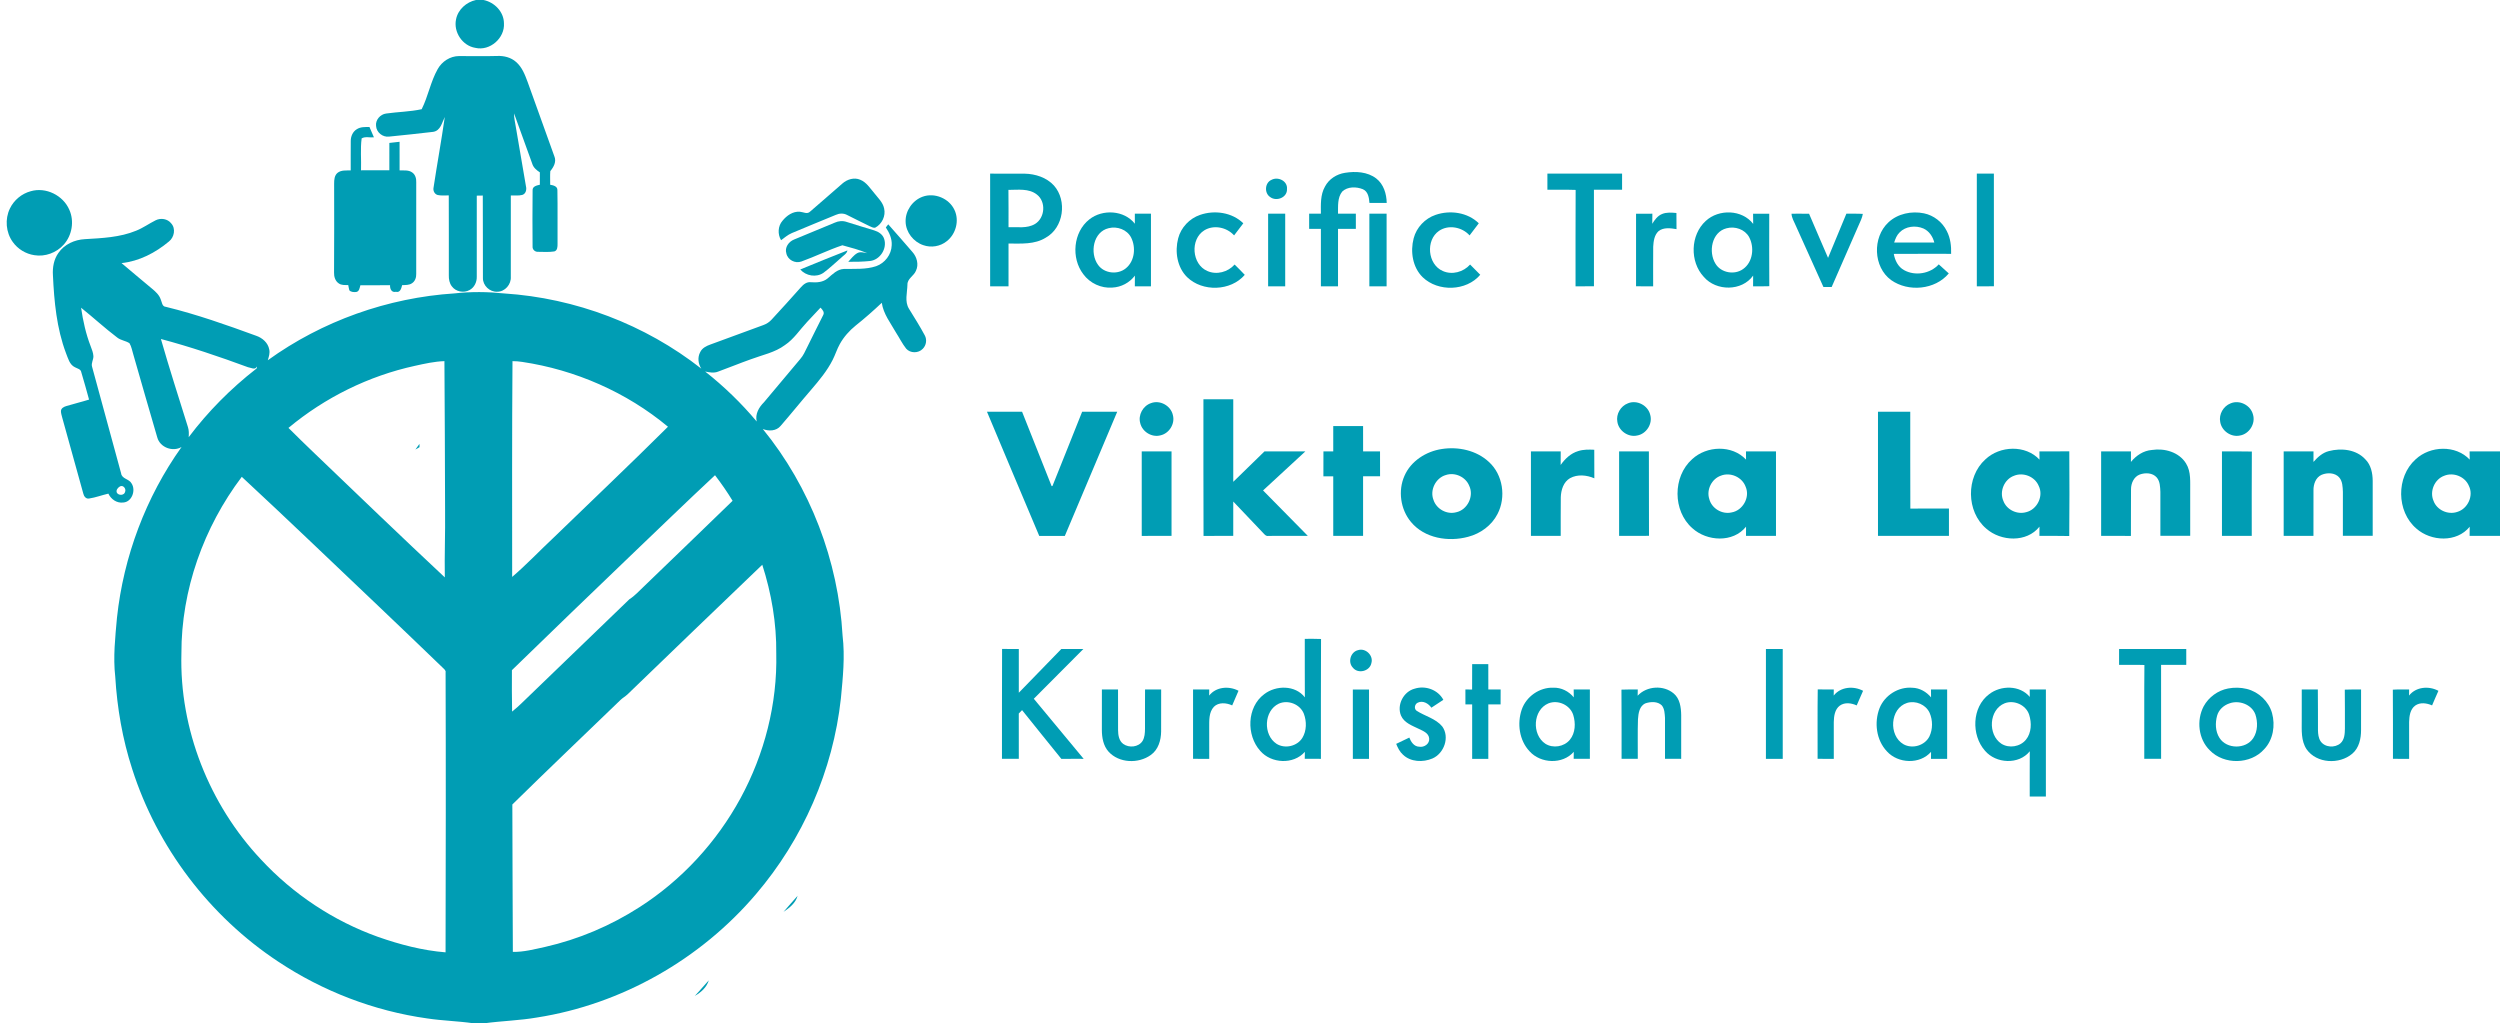 <?xml version="1.0" encoding="UTF-8"?> <svg xmlns="http://www.w3.org/2000/svg" width="1825pt" height="747pt" viewBox="0 0 1825 747" version="1.1"><g id="#009db4ff"><path fill="#009db4" opacity="1.00" d=" M 347.44 0.00 L 352.97 0.00 C 360.96 1.63 367.79 8.56 367.88 16.94 C 368.65 27.74 357.67 37.44 347.03 34.94 C 337.59 33.46 330.92 23.38 332.92 14.10 C 334.31 6.96 340.46 1.51 347.44 0.00 Z"></path><path fill="#009db4" opacity="1.00" d=" M 319.50 50.47 C 322.60 44.89 328.58 40.97 335.04 40.93 C 344.35 40.90 353.67 41.15 362.99 40.86 C 367.89 40.64 373.02 41.91 376.74 45.24 C 381.14 49.03 383.23 54.63 385.20 59.92 C 391.69 77.95 398.19 95.97 404.64 114.00 C 406.38 118.01 404.22 121.88 401.72 124.92 C 401.47 128.23 401.67 131.55 401.64 134.87 C 403.87 135.26 407.07 135.96 406.90 138.90 C 407.15 151.93 406.92 164.97 407.01 178.00 C 407.02 180.00 407.03 182.89 404.62 183.55 C 400.74 184.18 396.75 183.83 392.84 183.83 C 390.64 184.02 388.58 182.20 388.78 179.94 C 388.68 166.29 388.65 152.64 388.80 138.99 C 388.58 136.01 391.89 135.36 394.09 134.85 C 394.10 131.85 394.10 128.84 394.10 125.83 C 391.67 124.24 389.31 122.29 388.49 119.38 C 384.08 107.18 379.68 94.96 375.25 82.76 C 375.22 86.18 376.04 89.52 376.58 92.88 C 379.02 107.25 381.50 121.61 383.95 135.97 C 384.58 138.37 383.91 141.50 381.25 142.30 C 378.53 143.00 375.68 142.58 372.90 142.67 C 372.88 162.45 372.92 182.22 372.89 201.99 C 373.28 207.56 368.66 213.03 362.96 212.95 C 357.46 213.25 352.43 208.44 352.53 202.92 C 352.41 182.86 352.61 162.80 352.44 142.75 C 350.97 142.77 349.51 142.80 348.05 142.82 C 348.04 162.56 348.06 182.29 348.04 202.02 C 348.16 205.89 346.25 209.92 342.74 211.75 C 338.54 214.06 332.73 212.97 329.87 209.06 C 328.06 206.77 327.57 203.78 327.64 200.95 C 327.58 181.51 327.74 162.07 327.60 142.64 C 324.91 142.60 322.15 142.95 319.50 142.36 C 317.26 141.75 316.03 139.28 316.47 137.08 C 319.07 119.84 322.23 102.67 324.69 85.41 C 322.61 89.49 321.67 95.40 316.23 96.25 C 305.52 97.59 294.75 98.58 284.02 99.72 C 279.39 100.33 274.79 96.65 274.53 91.95 C 273.96 87.56 277.57 83.46 281.84 82.88 C 290.46 81.65 299.33 81.57 307.82 79.72 C 312.54 70.38 314.31 59.65 319.50 50.47 Z"></path><path fill="#009db4" opacity="1.00" d=" M 260.41 94.36 C 263.15 92.53 266.57 92.72 269.71 92.71 C 270.79 95.22 271.88 97.74 272.97 100.25 C 270.05 100.59 266.64 99.44 264.00 101.03 C 262.98 108.68 263.82 116.57 263.55 124.32 C 270.44 124.32 277.33 124.35 284.22 124.30 C 284.23 117.65 284.22 110.99 284.23 104.34 C 286.71 104.06 289.20 103.78 291.69 103.50 C 291.70 110.47 291.70 117.43 291.70 124.40 C 294.81 124.50 298.34 123.94 301.00 125.96 C 303.23 127.54 303.97 130.41 303.85 133.02 C 303.84 155.35 303.86 177.69 303.84 200.02 C 303.94 202.60 302.98 205.37 300.72 206.79 C 298.62 208.24 295.96 208.01 293.55 208.17 C 292.97 210.47 292.19 213.81 289.01 213.02 C 285.80 213.74 284.61 210.87 284.74 208.21 C 277.52 208.25 270.30 208.19 263.08 208.24 C 262.54 210.06 262.35 212.77 260.01 213.16 C 258.32 213.30 256.19 213.29 255.01 211.89 C 254.66 210.63 254.46 209.35 254.21 208.08 C 251.85 208.06 249.23 208.34 247.22 206.83 C 244.70 205.12 243.77 201.92 243.86 199.00 C 244.01 177.34 243.95 155.67 243.92 134.01 C 243.92 131.28 244.11 128.13 246.35 126.23 C 249.04 123.99 252.77 124.51 256.02 124.39 C 256.06 117.22 255.96 110.05 256.05 102.89 C 256.04 99.57 257.51 96.13 260.41 94.36 Z"></path><path fill="#009db4" opacity="1.00" d=" M 967.21 136.25 C 970.06 130.70 975.79 127.08 981.88 126.15 C 989.58 124.91 998.28 125.37 1004.68 130.30 C 1010.09 134.49 1012.18 141.55 1012.30 148.14 C 1008.10 148.15 1003.90 148.15 999.71 148.15 C 999.38 144.41 998.80 139.85 994.91 138.14 C 990.15 136.19 983.72 136.10 979.81 139.85 C 976.20 144.36 976.85 150.58 976.75 156.00 C 981.08 156.00 985.42 156.00 989.77 156.00 C 989.77 159.69 989.77 163.38 989.77 167.07 C 985.42 167.07 981.09 167.07 976.75 167.08 C 976.74 181.06 976.75 195.04 976.75 209.02 C 972.58 209.03 968.41 209.03 964.25 209.02 C 964.24 195.04 964.25 181.06 964.25 167.08 C 961.38 167.07 958.53 167.07 955.68 167.07 C 955.67 163.38 955.67 159.69 955.68 156.00 C 958.53 156.00 961.38 156.00 964.25 156.00 C 964.22 149.35 963.80 142.24 967.21 136.25 Z"></path><path fill="#009db4" opacity="1.00" d=" M 722.80 126.75 C 731.20 126.77 739.60 126.71 748.00 126.78 C 755.83 126.93 764.01 129.54 769.40 135.46 C 779.16 146.44 776.50 166.23 763.43 173.48 C 755.29 178.60 745.39 177.78 736.22 177.78 C 736.22 188.20 736.23 198.61 736.22 209.02 C 731.74 209.03 727.27 209.03 722.80 209.02 C 722.80 181.60 722.80 154.18 722.80 126.75 M 736.15 138.62 C 736.32 147.70 736.17 156.79 736.22 165.87 C 742.66 165.59 749.73 166.99 755.55 163.50 C 762.85 159.11 763.76 147.31 756.97 142.06 C 751.09 137.38 743.12 138.62 736.15 138.62 Z"></path><path fill="#009db4" opacity="1.00" d=" M 1129.60 126.75 C 1147.78 126.75 1165.95 126.75 1184.12 126.75 C 1184.12 130.68 1184.12 134.60 1184.12 138.52 C 1177.27 138.54 1170.42 138.51 1163.57 138.53 C 1163.58 162.02 1163.55 185.50 1163.59 208.98 C 1159.11 209.05 1154.63 209.02 1150.15 209.02 C 1150.19 185.56 1150.06 162.10 1150.22 138.64 C 1143.35 138.38 1136.47 138.60 1129.60 138.52 C 1129.59 134.60 1129.59 130.68 1129.60 126.75 Z"></path><path fill="#009db4" opacity="1.00" d=" M 1443.08 126.75 C 1447.22 126.75 1451.37 126.75 1455.53 126.74 C 1455.59 154.16 1455.52 181.57 1455.56 208.99 C 1451.39 209.05 1447.23 209.02 1443.08 209.02 C 1443.07 181.60 1443.07 154.18 1443.08 126.75 Z"></path><path fill="#009db4" opacity="1.00" d=" M 614.98 133.95 C 618.44 130.91 623.53 129.30 627.93 131.20 C 632.47 133.00 635.10 137.36 638.15 140.90 C 640.86 144.43 644.47 147.62 645.41 152.16 C 646.71 157.59 643.87 163.53 639.00 166.14 C 637.54 166.62 636.18 165.62 634.88 165.13 C 629.27 162.43 623.73 159.59 618.16 156.82 C 615.64 155.54 612.63 155.71 610.12 156.87 C 599.44 161.34 588.68 165.60 578.04 170.15 C 575.11 171.37 572.72 173.51 570.17 175.33 C 567.57 171.00 567.84 165.01 571.21 161.17 C 574.29 157.36 578.86 154.12 583.99 154.58 C 586.47 154.77 589.32 156.65 591.42 154.42 C 599.37 147.71 607.07 140.71 614.98 133.95 Z"></path><path fill="#009db4" opacity="1.00" d=" M 928.21 131.28 C 933.02 128.71 940.07 132.15 939.50 138.01 C 939.80 144.21 931.79 147.35 927.19 143.82 C 922.80 140.93 923.31 133.36 928.21 131.28 Z"></path><path fill="#009db4" opacity="1.00" d=" M 22.41 139.60 C 33.50 136.34 46.08 142.62 50.61 153.14 C 54.35 161.44 52.61 171.82 46.53 178.56 C 41.26 184.49 32.93 187.60 25.07 186.28 C 18.81 185.35 12.98 181.81 9.32 176.64 C 4.27 169.68 3.47 159.94 7.23 152.22 C 10.16 146.09 15.84 141.36 22.41 139.60 Z"></path><path fill="#009db4" opacity="1.00" d=" M 673.46 143.62 C 682.17 140.37 692.94 144.84 696.79 153.31 C 700.45 161.02 697.80 170.94 691.09 176.11 C 686.39 179.90 679.73 181.00 674.04 178.98 C 666.85 176.58 661.32 169.60 661.10 161.96 C 660.78 154.04 666.04 146.34 673.46 143.62 Z"></path><path fill="#009db4" opacity="1.00" d=" M 795.21 160.17 C 804.84 152.51 820.68 153.38 828.44 163.33 C 828.41 160.89 828.42 158.44 828.43 156.00 C 832.35 156.00 836.27 156.00 840.20 156.00 C 840.20 173.68 840.20 191.35 840.20 209.02 C 836.27 209.03 832.35 209.02 828.43 209.02 C 828.41 206.42 828.41 203.81 828.47 201.21 C 824.61 206.36 818.46 209.64 812.02 209.93 C 803.87 210.61 795.62 206.74 790.81 200.15 C 781.79 188.41 783.39 169.46 795.21 160.17 M 809.40 166.56 C 797.99 169.14 795.34 184.79 801.58 193.36 C 806.06 199.69 815.98 200.76 821.89 195.84 C 828.38 190.59 829.34 180.51 825.69 173.35 C 822.72 167.59 815.53 165.01 809.40 166.56 Z"></path><path fill="#009db4" opacity="1.00" d=" M 876.03 156.88 C 886.59 153.20 899.46 155.00 907.61 163.01 C 905.37 165.96 903.12 168.90 900.89 171.84 C 895.57 165.89 886.05 163.89 879.12 168.16 C 868.66 174.66 870.00 192.95 881.33 197.82 C 888.14 200.88 896.40 198.61 901.28 193.11 C 903.75 195.61 906.29 198.05 908.68 200.64 C 898.42 212.61 877.87 213.21 866.62 202.34 C 859.26 195.11 857.53 183.67 860.07 173.97 C 862.12 166.07 868.32 159.50 876.03 156.88 Z"></path><path fill="#009db4" opacity="1.00" d=" M 1048.06 156.83 C 1058.59 153.22 1071.40 155.02 1079.51 163.01 C 1077.27 165.96 1075.02 168.90 1072.80 171.85 C 1067.35 165.74 1057.44 163.80 1050.52 168.50 C 1040.57 175.30 1042.11 193.05 1053.26 197.84 C 1060.08 200.88 1068.30 198.60 1073.18 193.11 C 1075.65 195.59 1078.15 198.05 1080.58 200.58 C 1070.41 212.63 1049.81 213.20 1038.57 202.38 C 1031.17 195.15 1029.43 183.69 1031.97 173.97 C 1034.03 166.03 1040.29 159.44 1048.06 156.83 Z"></path><path fill="#009db4" opacity="1.00" d=" M 1213.27 156.24 C 1216.59 154.83 1220.28 155.17 1223.79 155.49 C 1223.88 159.42 1223.84 163.34 1223.85 167.27 C 1219.54 166.56 1214.46 165.80 1210.77 168.71 C 1207.65 171.54 1207.06 176.09 1206.84 180.07 C 1206.73 189.72 1206.83 199.37 1206.80 209.02 C 1202.63 209.02 1198.47 209.04 1194.32 208.99 C 1194.33 191.33 1194.33 173.67 1194.32 156.01 C 1198.28 155.99 1202.25 156.00 1206.23 156.00 C 1206.22 158.46 1206.21 160.91 1206.15 163.36 C 1207.91 160.49 1210.04 157.56 1213.27 156.24 Z"></path><path fill="#009db4" opacity="1.00" d=" M 1245.23 161.26 C 1254.72 152.46 1271.77 152.89 1279.82 163.45 C 1279.73 160.97 1279.73 158.48 1279.75 156.00 C 1283.67 156.00 1287.61 155.97 1291.55 156.04 C 1291.53 173.67 1291.46 191.30 1291.59 208.93 C 1287.64 209.09 1283.69 209.01 1279.75 209.02 C 1279.73 206.41 1279.73 203.80 1279.79 201.19 C 1271.55 212.74 1252.85 212.68 1243.80 202.15 C 1233.41 191.05 1233.91 171.53 1245.23 161.26 M 1260.40 166.64 C 1249.53 169.36 1246.95 183.97 1252.33 192.55 C 1256.37 199.23 1266.23 200.92 1272.47 196.39 C 1279.68 191.32 1280.84 180.51 1276.86 173.09 C 1273.76 167.38 1266.50 164.97 1260.40 166.64 Z"></path><path fill="#009db4" opacity="1.00" d=" M 1378.50 162.38 C 1385.31 155.93 1395.47 153.88 1404.51 155.73 C 1411.66 157.22 1417.97 162.13 1421.18 168.70 C 1423.83 173.79 1424.50 179.63 1424.32 185.30 C 1410.36 185.33 1396.41 185.23 1382.47 185.35 C 1383.29 190.07 1385.60 194.81 1389.96 197.19 C 1398.03 201.70 1409.08 199.83 1415.30 192.98 C 1417.75 195.16 1420.19 197.36 1422.61 199.60 C 1412.61 211.61 1393.07 213.35 1380.52 204.46 C 1367.39 194.89 1366.80 173.31 1378.50 162.38 M 1386.72 169.65 C 1384.65 171.64 1383.60 174.36 1382.74 177.03 C 1392.50 177.06 1402.27 177.06 1412.04 177.03 C 1410.96 172.70 1408.23 168.64 1404.07 166.78 C 1398.41 164.36 1391.11 165.12 1386.72 169.65 Z"></path><path fill="#009db4" opacity="1.00" d=" M 925.73 156.00 C 929.88 156.00 934.04 156.00 938.20 156.00 C 938.20 173.68 938.20 191.35 938.20 209.02 C 934.04 209.03 929.88 209.02 925.73 209.02 C 925.72 191.35 925.73 173.68 925.73 156.00 Z"></path><path fill="#009db4" opacity="1.00" d=" M 999.63 156.00 C 1003.82 156.00 1008.02 156.00 1012.22 156.00 C 1012.22 173.68 1012.23 191.35 1012.22 209.02 C 1008.02 209.03 1003.82 209.02 999.63 209.02 C 999.62 191.35 999.62 173.67 999.63 156.00 Z"></path><path fill="#009db4" opacity="1.00" d=" M 1307.80 156.01 C 1312.06 156.00 1316.34 155.96 1320.62 156.05 C 1325.16 166.82 1329.90 177.50 1334.48 188.25 C 1339.07 177.53 1343.29 166.67 1347.87 155.96 C 1351.86 156.06 1355.87 155.88 1359.87 156.15 C 1359.35 159.21 1357.89 161.96 1356.67 164.77 C 1350.15 179.68 1343.64 194.59 1337.12 209.50 C 1335.09 209.49 1333.08 209.49 1331.09 209.49 C 1324.32 194.43 1317.52 179.38 1310.74 164.32 C 1309.56 161.62 1307.96 159.02 1307.80 156.01 Z"></path><path fill="#009db4" opacity="1.00" d=" M 113.65 160.80 C 117.39 158.92 122.34 159.69 124.97 163.06 C 128.48 166.87 127.20 173.27 123.30 176.31 C 113.49 184.52 101.58 190.72 88.72 192.06 C 96.20 198.29 103.56 204.65 111.08 210.82 C 113.64 212.95 116.24 215.33 117.33 218.58 C 118.27 220.58 118.22 223.82 121.10 224.00 C 143.55 229.48 165.36 237.19 187.04 245.12 C 191.53 246.65 195.64 250.21 196.53 255.05 C 197.18 257.75 196.27 260.44 195.48 263.00 C 235.17 234.34 283.08 217.31 331.91 214.17 C 343.91 212.83 356.03 212.98 368.03 214.21 C 420.04 217.57 470.97 236.90 511.95 269.11 C 509.64 265.56 509.09 260.89 511.13 257.09 C 512.51 254.09 515.62 252.55 518.57 251.50 C 531.50 246.77 544.44 242.06 557.35 237.26 C 559.62 236.45 561.67 235.08 563.29 233.29 C 570.51 225.50 577.63 217.61 584.68 209.68 C 586.52 207.59 588.99 205.61 591.96 206.02 C 596.19 206.37 600.78 206.07 604.18 203.23 C 607.66 200.27 611.13 196.57 616.02 196.33 C 623.88 196.16 632.00 196.86 639.58 194.32 C 645.96 192.08 650.76 185.85 650.94 179.04 C 651.26 174.31 649.22 169.86 646.65 166.03 C 647.09 165.46 647.97 164.33 648.42 163.76 C 654.33 170.45 660.23 177.15 666.04 183.92 C 669.33 187.57 670.85 193.08 668.64 197.66 C 667.14 201.47 662.25 203.40 662.42 207.92 C 662.29 213.71 660.27 220.11 663.55 225.40 C 667.50 231.80 671.52 238.17 675.08 244.80 C 676.82 247.94 676.17 252.12 673.62 254.63 C 670.48 257.98 664.53 257.99 661.50 254.51 C 658.63 250.89 656.61 246.70 654.11 242.84 C 650.16 235.82 644.87 229.24 643.70 221.04 C 637.56 226.84 631.21 232.43 624.60 237.69 C 620.00 241.42 615.99 245.92 613.10 251.10 C 610.99 254.82 609.78 258.95 607.83 262.75 C 603.81 270.70 598.07 277.60 592.30 284.33 C 584.70 293.10 577.45 302.16 569.85 310.91 C 566.67 314.75 561.19 314.89 556.85 313.18 C 591.48 355.67 611.99 409.32 615.08 464.01 C 616.91 479.29 615.30 494.63 613.85 509.86 C 608.14 562.29 586.07 612.71 551.82 652.77 C 511.37 700.32 453.79 733.10 392.05 742.77 C 379.31 744.99 366.36 745.26 353.56 747.00 L 345.61 747.00 C 334.45 745.37 323.13 745.16 311.98 743.47 C 273.14 738.05 235.65 723.63 203.01 701.93 C 153.02 668.88 114.74 618.52 96.51 561.41 C 89.42 539.60 85.50 516.84 84.13 493.97 C 82.50 479.63 84.11 465.24 85.39 450.95 C 90.17 406.31 106.46 362.87 132.54 326.30 C 126.07 330.09 116.82 326.66 114.81 319.33 C 108.87 299.20 103.16 279.00 97.34 258.84 C 96.45 256.07 96.05 253.06 94.51 250.54 C 91.76 248.72 88.18 248.49 85.54 246.38 C 76.47 239.50 68.08 231.75 59.19 224.64 C 60.60 234.20 62.67 243.71 66.18 252.74 C 67.05 255.09 68.06 257.46 68.19 260.00 C 68.27 262.61 66.43 265.05 67.20 267.67 C 74.22 293.62 81.34 319.55 88.40 345.49 C 88.92 349.70 94.32 349.53 96.07 352.94 C 99.30 357.87 96.35 366.40 90.03 366.83 C 85.33 367.48 81.05 364.49 79.11 360.35 C 74.37 361.45 69.77 363.20 64.95 363.94 C 62.74 364.30 61.24 362.28 60.82 360.37 C 55.63 341.89 50.61 323.37 45.43 304.89 C 45.02 303.27 44.47 301.65 44.48 299.97 C 44.67 297.89 46.74 296.91 48.49 296.40 C 53.97 294.73 59.55 293.42 65.01 291.70 C 63.18 285.05 61.36 278.40 59.36 271.80 C 59.05 269.43 56.46 269.08 54.74 268.10 C 50.72 266.24 49.69 261.49 48.16 257.76 C 41.34 239.63 39.53 220.15 38.64 200.96 C 38.27 195.27 39.28 189.29 42.68 184.59 C 46.98 178.34 54.52 174.96 61.96 174.58 C 74.57 173.83 87.55 173.30 99.39 168.41 C 104.42 166.41 108.83 163.20 113.65 160.80 M 589.11 235.11 C 583.79 240.77 579.55 247.55 572.97 251.92 C 565.64 257.38 556.52 259.10 548.14 262.26 C 540.11 265.11 532.24 268.36 524.24 271.27 C 521.17 272.51 517.88 271.86 514.76 271.21 C 528.50 282.05 541.17 294.28 552.40 307.70 C 551.13 302.28 553.99 297.33 557.70 293.65 C 566.50 283.11 575.34 272.62 584.17 262.11 C 586.44 259.55 587.79 256.38 589.29 253.35 C 593.04 245.53 597.08 237.86 600.89 230.09 C 602.16 227.95 600.37 226.02 598.97 224.58 C 595.66 228.07 592.36 231.57 589.11 235.11 M 117.46 247.46 C 123.63 269.02 130.51 290.37 137.20 311.78 C 137.97 314.15 137.92 316.68 137.74 319.15 C 151.82 300.44 168.46 283.68 186.92 269.30 C 187.67 268.96 187.54 268.22 187.35 267.58 C 186.54 270.45 182.94 268.31 181.02 268.06 C 160.12 260.35 138.99 253.19 117.46 247.46 M 302.92 267.05 C 269.09 274.44 237.17 290.21 210.58 312.37 C 216.73 318.60 223.08 324.61 229.36 330.71 C 261.04 361.08 292.66 391.52 324.71 421.49 C 324.43 405.31 325.10 389.16 324.91 372.98 C 324.79 336.53 324.71 300.08 324.43 263.63 C 317.14 263.87 310.01 265.49 302.92 267.05 M 374.12 263.64 C 373.71 316.14 373.87 368.64 373.88 421.15 C 384.49 412.06 394.10 401.88 404.29 392.33 C 432.10 365.42 460.17 338.78 487.62 311.51 C 457.38 286.33 420.01 269.97 381.13 264.18 C 378.81 263.81 376.46 263.64 374.12 263.64 M 460.52 405.44 C 431.52 433.30 402.49 461.13 373.70 489.22 C 373.65 499.30 373.63 509.39 373.83 519.47 C 376.54 517.33 379.07 514.98 381.56 512.58 C 407.49 487.51 433.50 462.49 459.46 437.45 C 463.49 434.90 466.64 431.29 470.10 428.06 C 491.67 407.25 513.30 386.48 534.80 365.59 C 530.87 359.13 526.55 352.91 521.96 346.91 C 501.27 366.19 480.98 385.91 460.52 405.44 M 176.50 348.08 C 148.66 384.93 132.30 430.74 132.43 477.05 C 130.92 532.25 152.78 587.32 190.52 627.43 C 213.97 652.73 243.49 672.34 275.99 683.94 C 291.90 689.52 308.42 693.85 325.26 695.21 C 325.42 627.12 325.53 559.03 325.28 490.93 C 325.60 489.42 324.29 488.55 323.41 487.63 C 307.96 472.71 292.45 457.88 276.91 443.07 C 243.48 411.36 210.28 379.40 176.50 348.08 M 87.31 355.26 C 85.88 356.15 84.53 357.92 85.31 359.67 C 86.58 361.93 90.82 361.73 91.35 358.97 C 92.26 356.64 89.65 353.57 87.31 355.26 M 556.46 412.27 C 523.61 443.81 490.71 475.29 458.00 506.97 C 456.43 508.43 454.52 509.47 452.98 510.96 C 426.63 536.37 400.13 561.63 374.01 587.28 C 374.05 623.15 374.27 659.02 374.38 694.89 C 382.34 695.02 390.12 692.94 397.85 691.27 C 422.38 685.72 445.86 675.74 466.99 662.13 C 497.70 642.40 523.19 614.72 540.60 582.65 C 558.09 550.44 567.52 513.70 566.67 476.99 C 566.92 455.05 563.17 433.14 556.46 412.27 Z"></path><path fill="#009db4" opacity="1.00" d=" M 609.35 162.55 C 612.06 161.30 615.21 161.01 618.05 162.01 C 624.68 164.18 631.39 166.07 638.05 168.15 C 641.21 169.09 644.43 171.09 645.44 174.42 C 647.76 181.44 642.44 189.72 635.11 190.53 C 629.83 191.08 624.51 191.16 619.21 191.12 C 621.31 188.91 623.13 186.29 625.84 184.77 C 628.10 183.48 630.71 184.51 633.10 184.82 C 627.26 182.31 621.03 180.75 614.93 179.05 C 604.76 182.45 595.06 187.29 584.95 190.92 C 580.42 192.54 575.00 189.72 574.03 184.95 C 572.68 180.65 575.80 176.35 579.73 174.83 C 589.58 170.68 599.50 166.71 609.35 162.55 Z"></path><path fill="#009db4" opacity="1.00" d=" M 584.19 196.72 C 595.64 192.03 607.09 187.31 618.62 182.82 C 618.17 185.28 615.67 186.48 614.06 188.14 C 609.75 191.79 605.71 195.80 601.14 199.14 C 595.86 202.79 588.36 201.44 584.19 196.72 Z"></path><path fill="#009db4" opacity="1.00" d=" M 878.50 291.45 C 885.76 291.46 893.02 291.43 900.28 291.47 C 900.26 311.56 900.28 331.64 900.28 351.73 C 907.87 344.32 915.47 336.93 923.07 329.53 C 933.01 329.53 942.96 329.52 952.90 329.53 C 942.62 339.04 932.31 348.52 922.03 358.02 C 932.91 369.08 943.82 380.13 954.70 391.19 C 945.10 391.20 935.50 391.19 925.90 391.21 C 924.40 391.58 923.41 390.45 922.53 389.52 C 915.15 381.69 907.70 373.92 900.28 366.12 C 900.27 374.48 900.28 382.84 900.27 391.20 C 893.04 391.23 885.80 391.14 878.58 391.25 C 878.40 357.99 878.55 324.72 878.50 291.45 Z"></path><path fill="#009db4" opacity="1.00" d=" M 840.22 294.29 C 846.79 291.76 854.73 296.18 856.20 303.01 C 857.92 309.36 853.51 316.42 847.13 317.81 C 840.85 319.51 833.88 315.22 832.38 308.94 C 830.67 302.97 834.37 296.24 840.22 294.29 Z"></path><path fill="#009db4" opacity="1.00" d=" M 1188.38 294.42 C 1194.91 291.67 1203.04 295.93 1204.65 302.78 C 1206.60 309.37 1201.83 316.80 1195.10 317.93 C 1188.59 319.38 1181.67 314.50 1180.68 307.96 C 1179.59 302.35 1183.07 296.40 1188.38 294.42 Z"></path><path fill="#009db4" opacity="1.00" d=" M 1628.32 294.47 C 1634.80 291.66 1642.93 295.78 1644.67 302.57 C 1646.74 309.23 1641.95 316.83 1635.11 317.94 C 1628.64 319.35 1621.77 314.52 1620.76 308.03 C 1619.63 302.44 1623.05 296.50 1628.32 294.47 Z"></path><path fill="#009db4" opacity="1.00" d=" M 720.50 300.58 C 729.04 300.57 737.58 300.58 746.12 300.58 C 753.33 318.67 760.45 336.80 767.68 354.88 C 767.84 354.86 768.15 354.81 768.30 354.78 C 775.60 336.75 782.72 318.64 789.96 300.58 C 798.50 300.57 807.03 300.57 815.57 300.58 C 802.83 330.79 790.12 361.02 777.33 391.21 C 771.10 391.20 764.87 391.17 758.65 391.23 C 745.86 361.04 733.22 330.79 720.50 300.58 Z"></path><path fill="#009db4" opacity="1.00" d=" M 1370.93 300.58 C 1378.78 300.57 1386.64 300.57 1394.49 300.58 C 1394.53 324.14 1394.43 347.70 1394.55 371.26 C 1403.94 371.18 1413.33 371.24 1422.73 371.23 C 1422.72 377.88 1422.72 384.53 1422.73 391.18 C 1405.46 391.22 1388.20 391.19 1370.93 391.20 C 1370.92 360.99 1370.92 330.78 1370.93 300.58 Z"></path><path fill="#009db4" opacity="1.00" d=" M 973.27 311.03 C 980.53 311.01 987.79 311.03 995.05 311.03 C 995.06 317.20 995.02 323.37 995.07 329.54 C 999.18 329.52 1003.30 329.52 1007.42 329.53 C 1007.44 335.57 1007.40 341.62 1007.45 347.66 C 1003.31 347.72 999.18 347.69 995.05 347.70 C 995.04 362.20 995.06 376.70 995.05 391.20 C 987.79 391.20 980.53 391.21 973.27 391.19 C 973.27 376.69 973.28 362.20 973.27 347.70 C 970.86 347.70 968.47 347.70 966.08 347.70 C 966.08 341.64 966.04 335.57 966.11 329.51 C 968.49 329.52 970.87 329.52 973.27 329.53 C 973.27 323.36 973.27 317.20 973.27 311.03 Z"></path><path fill="#009db4" opacity="1.00" d=" M 303.23 328.18 C 304.23 326.80 305.21 325.42 306.20 324.05 C 306.21 324.84 306.23 325.63 306.25 326.43 C 305.24 327.01 304.24 327.59 303.23 328.18 Z"></path><path fill="#009db4" opacity="1.00" d=" M 1052.57 327.77 C 1064.59 325.91 1077.79 328.75 1086.87 337.19 C 1097.20 346.55 1099.57 362.98 1093.19 375.21 C 1088.93 383.57 1080.75 389.52 1071.75 391.86 C 1057.37 395.76 1039.91 393.00 1030.02 381.05 C 1022.35 371.87 1020.42 358.26 1025.27 347.33 C 1030.01 336.48 1041.10 329.48 1052.57 327.77 M 1055.48 346.76 C 1048.08 348.87 1043.61 357.74 1046.44 364.94 C 1048.62 371.63 1056.21 375.81 1063.03 373.95 C 1071.24 372.22 1076.17 362.16 1072.52 354.60 C 1069.91 348.11 1062.11 344.55 1055.48 346.76 Z"></path><path fill="#009db4" opacity="1.00" d=" M 1152.08 329.29 C 1155.86 328.05 1159.88 328.15 1163.81 328.31 C 1163.90 335.27 1163.81 342.22 1163.87 349.17 C 1158.32 346.76 1151.57 346.06 1146.12 349.07 C 1141.29 351.85 1139.55 357.74 1139.38 362.99 C 1139.24 372.39 1139.37 381.79 1139.32 391.20 C 1132.07 391.20 1124.82 391.20 1117.58 391.20 C 1117.57 370.64 1117.57 350.09 1117.58 329.53 C 1124.82 329.52 1132.07 329.52 1139.32 329.53 C 1139.32 332.83 1139.34 336.13 1139.28 339.43 C 1142.44 334.92 1146.69 330.89 1152.08 329.29 Z"></path><path fill="#009db4" opacity="1.00" d=" M 1235.24 335.23 C 1245.83 325.33 1264.43 324.62 1274.60 335.51 C 1274.56 333.51 1274.56 331.52 1274.57 329.53 C 1281.87 329.52 1289.17 329.53 1296.47 329.53 C 1296.47 350.08 1296.48 370.64 1296.47 391.20 C 1289.17 391.20 1281.87 391.20 1274.58 391.20 C 1274.56 388.95 1274.56 386.70 1274.61 384.46 C 1265.17 396.38 1246.03 395.28 1235.42 385.59 C 1221.03 373.00 1220.99 347.93 1235.24 335.23 M 1256.24 347.24 C 1249.55 349.56 1245.60 357.47 1247.75 364.22 C 1249.49 371.16 1257.10 375.70 1264.06 374.07 C 1272.20 372.69 1277.67 363.07 1274.35 355.41 C 1271.84 348.30 1263.23 344.47 1256.24 347.24 Z"></path><path fill="#009db4" opacity="1.00" d=" M 1449.33 335.34 C 1459.91 325.33 1478.64 324.58 1488.84 335.54 C 1488.79 333.53 1488.77 331.53 1488.78 329.53 C 1496.05 329.48 1503.32 329.61 1510.59 329.45 C 1510.69 350.06 1510.79 370.68 1510.55 391.29 C 1503.29 391.09 1496.03 391.25 1488.78 391.19 C 1488.76 388.95 1488.76 386.72 1488.81 384.48 C 1479.49 396.23 1460.67 395.30 1450.01 385.93 C 1435.30 373.50 1435.06 348.20 1449.33 335.34 M 1470.23 347.31 C 1463.12 349.88 1459.40 358.74 1462.45 365.65 C 1464.83 372.14 1472.45 375.78 1479.04 373.90 C 1487.09 372.04 1492.01 362.14 1488.24 354.67 C 1485.44 347.88 1476.97 344.53 1470.23 347.31 Z"></path><path fill="#009db4" opacity="1.00" d=" M 1555.58 337.21 C 1559.39 332.53 1564.73 328.95 1570.88 328.48 C 1580.11 327.05 1590.67 330.00 1595.80 338.30 C 1599.62 344.46 1598.74 352.04 1598.85 358.95 C 1598.85 369.68 1598.85 380.41 1598.85 391.15 C 1591.59 391.15 1584.33 391.15 1577.08 391.15 C 1577.06 380.44 1577.09 369.73 1577.07 359.02 C 1576.89 355.46 1576.87 351.46 1574.44 348.58 C 1571.44 345.08 1566.08 344.92 1562.03 346.40 C 1557.75 348.00 1555.66 352.74 1555.64 357.07 C 1555.51 368.45 1555.67 379.83 1555.57 391.21 C 1548.32 391.18 1541.07 391.21 1533.83 391.20 C 1533.82 370.64 1533.82 350.09 1533.83 329.53 C 1541.08 329.52 1548.33 329.53 1555.59 329.52 C 1555.60 332.08 1555.58 334.64 1555.58 337.21 Z"></path><path fill="#009db4" opacity="1.00" d=" M 1700.07 329.30 C 1709.12 326.92 1720.07 328.05 1726.68 335.30 C 1730.84 339.39 1732.03 345.44 1732.07 351.06 C 1732.08 364.42 1732.07 377.78 1732.07 391.15 C 1724.81 391.15 1717.55 391.15 1710.30 391.14 C 1710.30 380.45 1710.30 369.75 1710.31 359.06 C 1710.13 355.42 1710.11 351.31 1707.54 348.43 C 1704.39 344.97 1698.90 344.90 1694.84 346.58 C 1690.47 348.47 1688.75 353.53 1688.84 357.97 C 1688.79 369.04 1688.84 380.12 1688.82 391.20 C 1681.57 391.20 1674.32 391.20 1667.08 391.20 C 1667.07 370.64 1667.08 350.08 1667.08 329.53 C 1674.33 329.53 1681.59 329.52 1688.85 329.53 C 1688.84 332.09 1688.83 334.65 1688.83 337.21 C 1691.87 333.75 1695.46 330.44 1700.07 329.30 Z"></path><path fill="#009db4" opacity="1.00" d=" M 1763.38 335.33 C 1773.99 325.36 1792.63 324.63 1802.89 335.52 C 1802.83 333.52 1802.81 331.52 1802.81 329.53 C 1810.20 329.52 1817.60 329.53 1825.00 329.53 L 1825.00 391.20 C 1817.60 391.20 1810.21 391.20 1802.82 391.19 C 1802.81 388.96 1802.81 386.73 1802.87 384.51 C 1793.46 396.22 1774.65 395.32 1763.98 385.87 C 1749.33 373.42 1749.12 348.16 1763.38 335.33 M 1784.22 347.33 C 1777.14 349.92 1773.45 358.75 1776.48 365.64 C 1778.94 372.39 1787.04 376.00 1793.78 373.70 C 1801.45 371.46 1805.92 361.89 1802.28 354.66 C 1799.46 347.86 1790.96 344.52 1784.22 347.33 Z"></path><path fill="#009db4" opacity="1.00" d=" M 833.47 391.21 C 833.43 370.64 833.45 350.08 833.46 329.52 C 840.71 329.53 847.96 329.52 855.22 329.53 C 855.22 350.09 855.23 370.64 855.22 391.20 C 847.97 391.21 840.72 391.19 833.47 391.21 Z"></path><path fill="#009db4" opacity="1.00" d=" M 1181.95 329.53 C 1189.20 329.51 1196.44 329.55 1203.69 329.51 C 1203.80 350.05 1203.65 370.60 1203.77 391.15 C 1196.49 391.25 1189.22 391.18 1181.95 391.20 C 1181.95 370.64 1181.95 350.09 1181.95 329.53 Z"></path><path fill="#009db4" opacity="1.00" d=" M 1622.03 329.53 C 1629.30 329.58 1636.57 329.41 1643.85 329.62 C 1643.67 350.14 1643.82 370.67 1643.78 391.19 C 1636.52 391.20 1629.27 391.20 1622.03 391.20 C 1622.02 370.64 1622.02 350.08 1622.03 329.53 Z"></path><path fill="#009db4" opacity="1.00" d=" M 952.49 466.36 C 956.45 466.36 960.40 466.26 964.36 466.46 C 964.15 495.62 964.33 524.78 964.27 553.95 C 960.33 553.95 956.40 553.96 952.47 553.93 C 952.48 552.22 952.51 550.51 952.55 548.82 C 944.30 558.33 927.92 557.44 919.93 548.09 C 909.71 536.69 910.17 516.19 922.85 506.77 C 931.42 500.13 945.56 500.00 952.54 509.06 C 952.44 494.83 952.53 480.60 952.49 466.36 M 933.52 513.67 C 922.56 518.83 921.92 536.50 931.90 543.00 C 938.02 546.82 946.93 544.79 950.73 538.63 C 953.90 533.43 953.91 526.65 951.82 521.05 C 949.09 514.08 940.32 510.64 933.52 513.67 Z"></path><path fill="#009db4" opacity="1.00" d=" M 731.43 553.92 C 731.52 527.19 731.35 500.46 731.52 473.73 C 735.58 473.81 739.65 473.76 743.73 473.78 C 743.72 484.42 743.72 495.06 743.73 505.70 C 754.10 495.07 764.38 484.35 774.78 473.75 C 780.13 473.80 785.48 473.76 790.84 473.78 C 778.79 485.89 766.72 497.97 754.68 510.09 C 766.80 524.71 778.95 539.32 791.07 553.95 C 785.64 553.97 780.21 553.90 774.79 553.99 C 765.16 542.18 755.68 530.24 746.11 518.39 C 745.30 519.20 744.50 520.02 743.71 520.85 C 743.75 531.88 743.71 542.91 743.73 553.94 C 739.63 553.95 735.53 553.96 731.43 553.92 Z"></path><path fill="#009db4" opacity="1.00" d=" M 991.43 474.59 C 996.90 472.85 1002.73 478.49 1001.12 484.02 C 999.99 490.01 991.35 492.21 987.58 487.38 C 983.69 483.34 985.96 475.82 991.43 474.59 Z"></path><path fill="#009db4" opacity="1.00" d=" M 1289.13 473.78 C 1293.21 473.77 1297.30 473.77 1301.40 473.78 C 1301.40 500.50 1301.40 527.23 1301.40 553.95 C 1297.30 553.95 1293.21 553.95 1289.12 553.95 C 1289.13 527.22 1289.12 500.50 1289.13 473.78 Z"></path><path fill="#009db4" opacity="1.00" d=" M 1546.93 473.78 C 1563.28 473.77 1579.62 473.78 1595.97 473.78 C 1595.97 477.63 1595.97 481.49 1595.97 485.35 C 1589.84 485.36 1583.72 485.33 1577.59 485.36 C 1577.61 508.22 1577.58 531.08 1577.61 553.93 C 1573.50 553.96 1569.41 553.95 1565.32 553.94 C 1565.39 531.11 1565.20 508.28 1565.42 485.45 C 1559.25 485.22 1553.09 485.41 1546.93 485.35 C 1546.91 481.49 1546.91 477.63 1546.93 473.78 Z"></path><path fill="#009db4" opacity="1.00" d=" M 1074.68 484.83 C 1078.60 484.82 1082.53 484.82 1086.46 484.83 C 1086.48 490.99 1086.46 497.16 1086.48 503.32 C 1089.47 503.32 1092.47 503.32 1095.47 503.33 C 1095.47 506.96 1095.49 510.59 1095.43 514.23 C 1092.43 514.19 1089.45 514.19 1086.47 514.21 C 1086.47 527.45 1086.47 540.70 1086.47 553.95 C 1082.53 553.95 1078.60 553.95 1074.68 553.95 C 1074.67 540.70 1074.67 527.45 1074.68 514.20 C 1073.02 514.20 1071.38 514.19 1069.76 514.20 C 1069.74 510.57 1069.75 506.95 1069.74 503.33 C 1071.37 503.33 1072.98 503.33 1074.64 503.34 C 1074.71 497.17 1074.65 491.00 1074.68 484.83 Z"></path><path fill="#009db4" opacity="1.00" d=" M 882.68 507.76 C 887.78 501.29 897.13 500.60 904.11 504.25 C 902.68 507.86 900.94 511.34 899.50 514.95 C 895.27 512.99 889.65 512.43 886.10 515.99 C 882.43 520.02 882.74 525.90 882.72 530.99 C 882.74 538.65 882.70 546.31 882.74 553.97 C 878.80 553.98 874.86 553.96 870.93 553.94 C 870.93 537.07 870.91 520.20 870.93 503.33 C 874.86 503.32 878.80 503.32 882.74 503.33 C 882.71 504.80 882.70 506.28 882.68 507.76 Z"></path><path fill="#009db4" opacity="1.00" d=" M 1032.74 502.72 C 1040.56 500.23 1049.74 503.52 1053.65 510.87 C 1050.73 512.79 1047.81 514.71 1044.90 516.62 C 1042.80 513.54 1038.77 511.18 1035.09 512.90 C 1032.80 513.80 1032.00 517.30 1034.09 518.83 C 1040.20 522.80 1047.99 524.49 1052.81 530.27 C 1058.47 538.04 1054.24 549.96 1045.71 553.68 C 1038.82 556.63 1029.78 556.33 1024.16 550.91 C 1021.80 548.79 1020.37 545.91 1019.22 543.02 C 1022.40 541.48 1025.60 539.96 1028.80 538.43 C 1030.00 541.55 1032.20 544.98 1035.95 545.09 C 1039.61 545.80 1043.83 542.96 1043.29 538.96 C 1042.89 535.12 1038.86 533.58 1035.86 532.13 C 1030.98 529.75 1025.02 527.72 1022.71 522.34 C 1019.53 514.52 1024.60 504.80 1032.74 502.72 Z"></path><path fill="#009db4" opacity="1.00" d=" M 1110.84 518.06 C 1114.09 508.50 1123.84 501.64 1133.97 502.02 C 1139.74 501.84 1145.24 504.64 1148.85 509.07 C 1148.80 507.15 1148.78 505.24 1148.79 503.33 C 1152.72 503.32 1156.66 503.32 1160.60 503.33 C 1160.60 520.20 1160.59 537.07 1160.61 553.93 C 1156.66 553.96 1152.72 553.95 1148.79 553.94 C 1148.79 552.23 1148.80 550.53 1148.85 548.83 C 1140.72 558.20 1124.66 557.47 1116.58 548.45 C 1109.07 540.47 1107.39 528.23 1110.84 518.06 M 1130.32 513.47 C 1118.96 518.24 1118.08 536.29 1128.11 542.93 C 1133.70 546.49 1141.79 545.17 1145.99 540.04 C 1150.10 535.07 1150.29 527.85 1148.47 521.92 C 1146.16 514.63 1137.37 510.64 1130.32 513.47 Z"></path><path fill="#009db4" opacity="1.00" d=" M 1195.49 507.87 C 1202.10 500.70 1214.40 499.93 1221.81 506.24 C 1226.36 510.07 1227.18 516.41 1227.27 522.00 C 1227.29 532.65 1227.26 543.30 1227.27 553.95 C 1223.33 553.95 1219.39 553.97 1215.45 553.92 C 1215.48 543.96 1215.50 534.00 1215.45 524.05 C 1215.22 520.95 1215.17 517.46 1213.12 514.94 C 1210.08 511.91 1205.10 512.17 1201.31 513.38 C 1196.75 515.26 1196.02 520.74 1195.72 525.05 C 1195.40 534.66 1195.65 544.29 1195.58 553.91 C 1191.63 553.96 1187.69 553.95 1183.75 553.94 C 1183.69 537.11 1183.86 520.27 1183.66 503.44 C 1187.62 503.22 1191.59 503.35 1195.57 503.33 C 1195.53 504.84 1195.51 506.35 1195.49 507.87 Z"></path><path fill="#009db4" opacity="1.00" d=" M 1338.61 507.75 C 1343.71 501.30 1353.09 500.57 1360.05 504.29 C 1358.55 507.87 1356.86 511.37 1355.39 514.96 C 1351.54 513.20 1346.72 512.50 1343.08 515.09 C 1339.40 517.80 1338.76 522.78 1338.66 527.03 C 1338.63 536.01 1338.64 544.99 1338.67 553.97 C 1334.72 553.98 1330.78 553.96 1326.85 553.94 C 1326.91 537.05 1326.71 520.15 1326.95 503.27 C 1330.85 503.36 1334.75 503.32 1338.66 503.33 C 1338.63 504.79 1338.61 506.27 1338.61 507.75 Z"></path><path fill="#009db4" opacity="1.00" d=" M 1372.09 516.91 C 1375.83 507.53 1385.89 501.20 1395.98 502.06 C 1401.35 502.17 1406.28 505.00 1409.67 509.08 C 1409.62 507.16 1409.60 505.24 1409.61 503.33 C 1413.54 503.32 1417.48 503.32 1421.42 503.33 C 1421.42 520.20 1421.43 537.08 1421.42 553.95 C 1417.48 553.95 1413.54 553.95 1409.62 553.95 C 1409.61 552.23 1409.62 550.53 1409.67 548.83 C 1401.56 558.16 1385.58 557.48 1377.48 548.53 C 1369.62 540.27 1368.03 527.32 1372.09 516.91 M 1392.15 513.13 C 1379.64 517.11 1378.53 536.96 1389.58 543.32 C 1396.07 546.95 1405.18 544.25 1408.49 537.55 C 1411.01 532.24 1410.96 525.72 1408.62 520.37 C 1405.87 514.32 1398.45 511.21 1392.15 513.13 Z"></path><path fill="#009db4" opacity="1.00" d=" M 1452.01 506.82 C 1460.55 500.14 1474.49 500.04 1481.74 508.75 C 1481.70 506.94 1481.67 505.13 1481.69 503.33 C 1485.62 503.32 1489.55 503.32 1493.50 503.33 C 1493.49 529.37 1493.50 555.41 1493.49 581.45 C 1489.56 581.45 1485.63 581.45 1481.70 581.45 C 1481.72 570.44 1481.65 559.43 1481.74 548.42 C 1473.76 558.44 1456.98 557.49 1449.00 548.00 C 1438.94 536.58 1439.46 516.24 1452.01 506.82 M 1463.39 513.40 C 1451.88 518.03 1450.92 536.27 1461.02 542.93 C 1466.62 546.49 1474.71 545.16 1478.91 540.02 C 1483.05 535.00 1483.17 527.69 1481.28 521.73 C 1478.94 514.61 1470.34 510.73 1463.39 513.40 Z"></path><path fill="#009db4" opacity="1.00" d=" M 1626.49 502.60 C 1631.01 501.74 1635.73 501.81 1640.21 502.93 C 1648.82 505.09 1656.18 511.97 1658.59 520.56 C 1661.06 529.53 1659.44 539.98 1652.89 546.88 C 1643.01 558.13 1623.53 558.48 1613.16 547.73 C 1604.75 539.59 1603.34 525.78 1608.67 515.61 C 1612.31 508.94 1619.01 504.02 1626.49 502.60 M 1627.40 513.50 C 1623.27 514.89 1619.70 518.12 1618.50 522.38 C 1617.03 527.73 1617.15 533.92 1620.24 538.70 C 1625.51 547.00 1639.51 547.06 1644.88 538.83 C 1648.19 533.76 1648.28 527.06 1646.40 521.46 C 1643.67 514.16 1634.46 510.89 1627.40 513.50 Z"></path><path fill="#009db4" opacity="1.00" d=" M 1758.61 507.75 C 1763.71 501.30 1773.09 500.56 1780.05 504.30 C 1778.55 507.87 1776.85 511.35 1775.42 514.94 C 1771.55 513.24 1766.74 512.48 1763.09 515.08 C 1759.39 517.79 1758.76 522.79 1758.66 527.04 C 1758.64 536.01 1758.63 544.99 1758.67 553.97 C 1754.72 553.99 1750.78 553.96 1746.85 553.94 C 1746.79 537.11 1746.96 520.28 1746.77 503.46 C 1750.72 503.20 1754.69 503.36 1758.66 503.33 C 1758.62 504.79 1758.61 506.27 1758.61 507.75 Z"></path><path fill="#009db4" opacity="1.00" d=" M 804.38 503.33 C 808.30 503.32 812.23 503.32 816.16 503.32 C 816.21 513.23 816.13 523.14 816.19 533.04 C 816.23 536.64 816.85 540.78 819.96 543.07 C 824.16 546.12 831.08 545.50 834.02 540.97 C 835.67 538.28 835.81 535.02 835.85 531.96 C 835.88 522.41 835.80 512.85 835.89 503.30 C 839.80 503.34 843.72 503.32 847.65 503.33 C 847.62 513.57 847.70 523.81 847.62 534.05 C 847.55 540.41 845.53 547.31 840.09 551.13 C 831.08 557.66 816.84 557.15 809.21 548.66 C 805.42 544.42 804.39 538.49 804.36 532.98 C 804.31 523.09 804.40 513.21 804.38 503.33 Z"></path><path fill="#009db4" opacity="1.00" d=" M 987.57 503.36 C 991.50 503.34 995.44 503.33 999.39 503.38 C 999.36 520.23 999.38 537.09 999.37 553.95 C 995.44 553.95 991.50 553.95 987.58 553.95 C 987.57 537.09 987.58 520.22 987.57 503.36 Z"></path><path fill="#009db4" opacity="1.00" d=" M 1680.28 503.33 C 1684.18 503.32 1688.09 503.35 1692.02 503.29 C 1692.22 513.22 1692.01 523.16 1692.12 533.10 C 1692.18 535.82 1692.47 538.69 1693.98 541.04 C 1697.07 545.72 1704.49 546.17 1708.58 542.57 C 1711.50 539.92 1711.73 535.65 1711.78 531.96 C 1711.73 522.45 1711.87 512.94 1711.70 503.44 C 1715.65 503.23 1719.61 503.35 1723.58 503.33 C 1723.56 513.21 1723.59 523.10 1723.57 532.99 C 1723.57 539.21 1722.12 546.05 1717.13 550.23 C 1707.75 558.20 1691.19 557.40 1683.86 547.03 C 1679.67 540.84 1680.28 533.04 1680.27 525.94 C 1680.27 518.40 1680.26 510.86 1680.28 503.33 Z"></path><path fill="#009db4" opacity="1.00" d=" M 571.97 665.66 C 575.34 661.70 578.83 657.84 582.25 653.93 C 580.81 659.24 576.33 662.73 571.97 665.66 Z"></path><path fill="#009db4" opacity="1.00" d=" M 507.20 727.02 C 510.74 723.34 513.93 719.37 517.42 715.65 C 515.90 720.76 511.68 724.49 507.20 727.02 Z"></path></g></svg> 